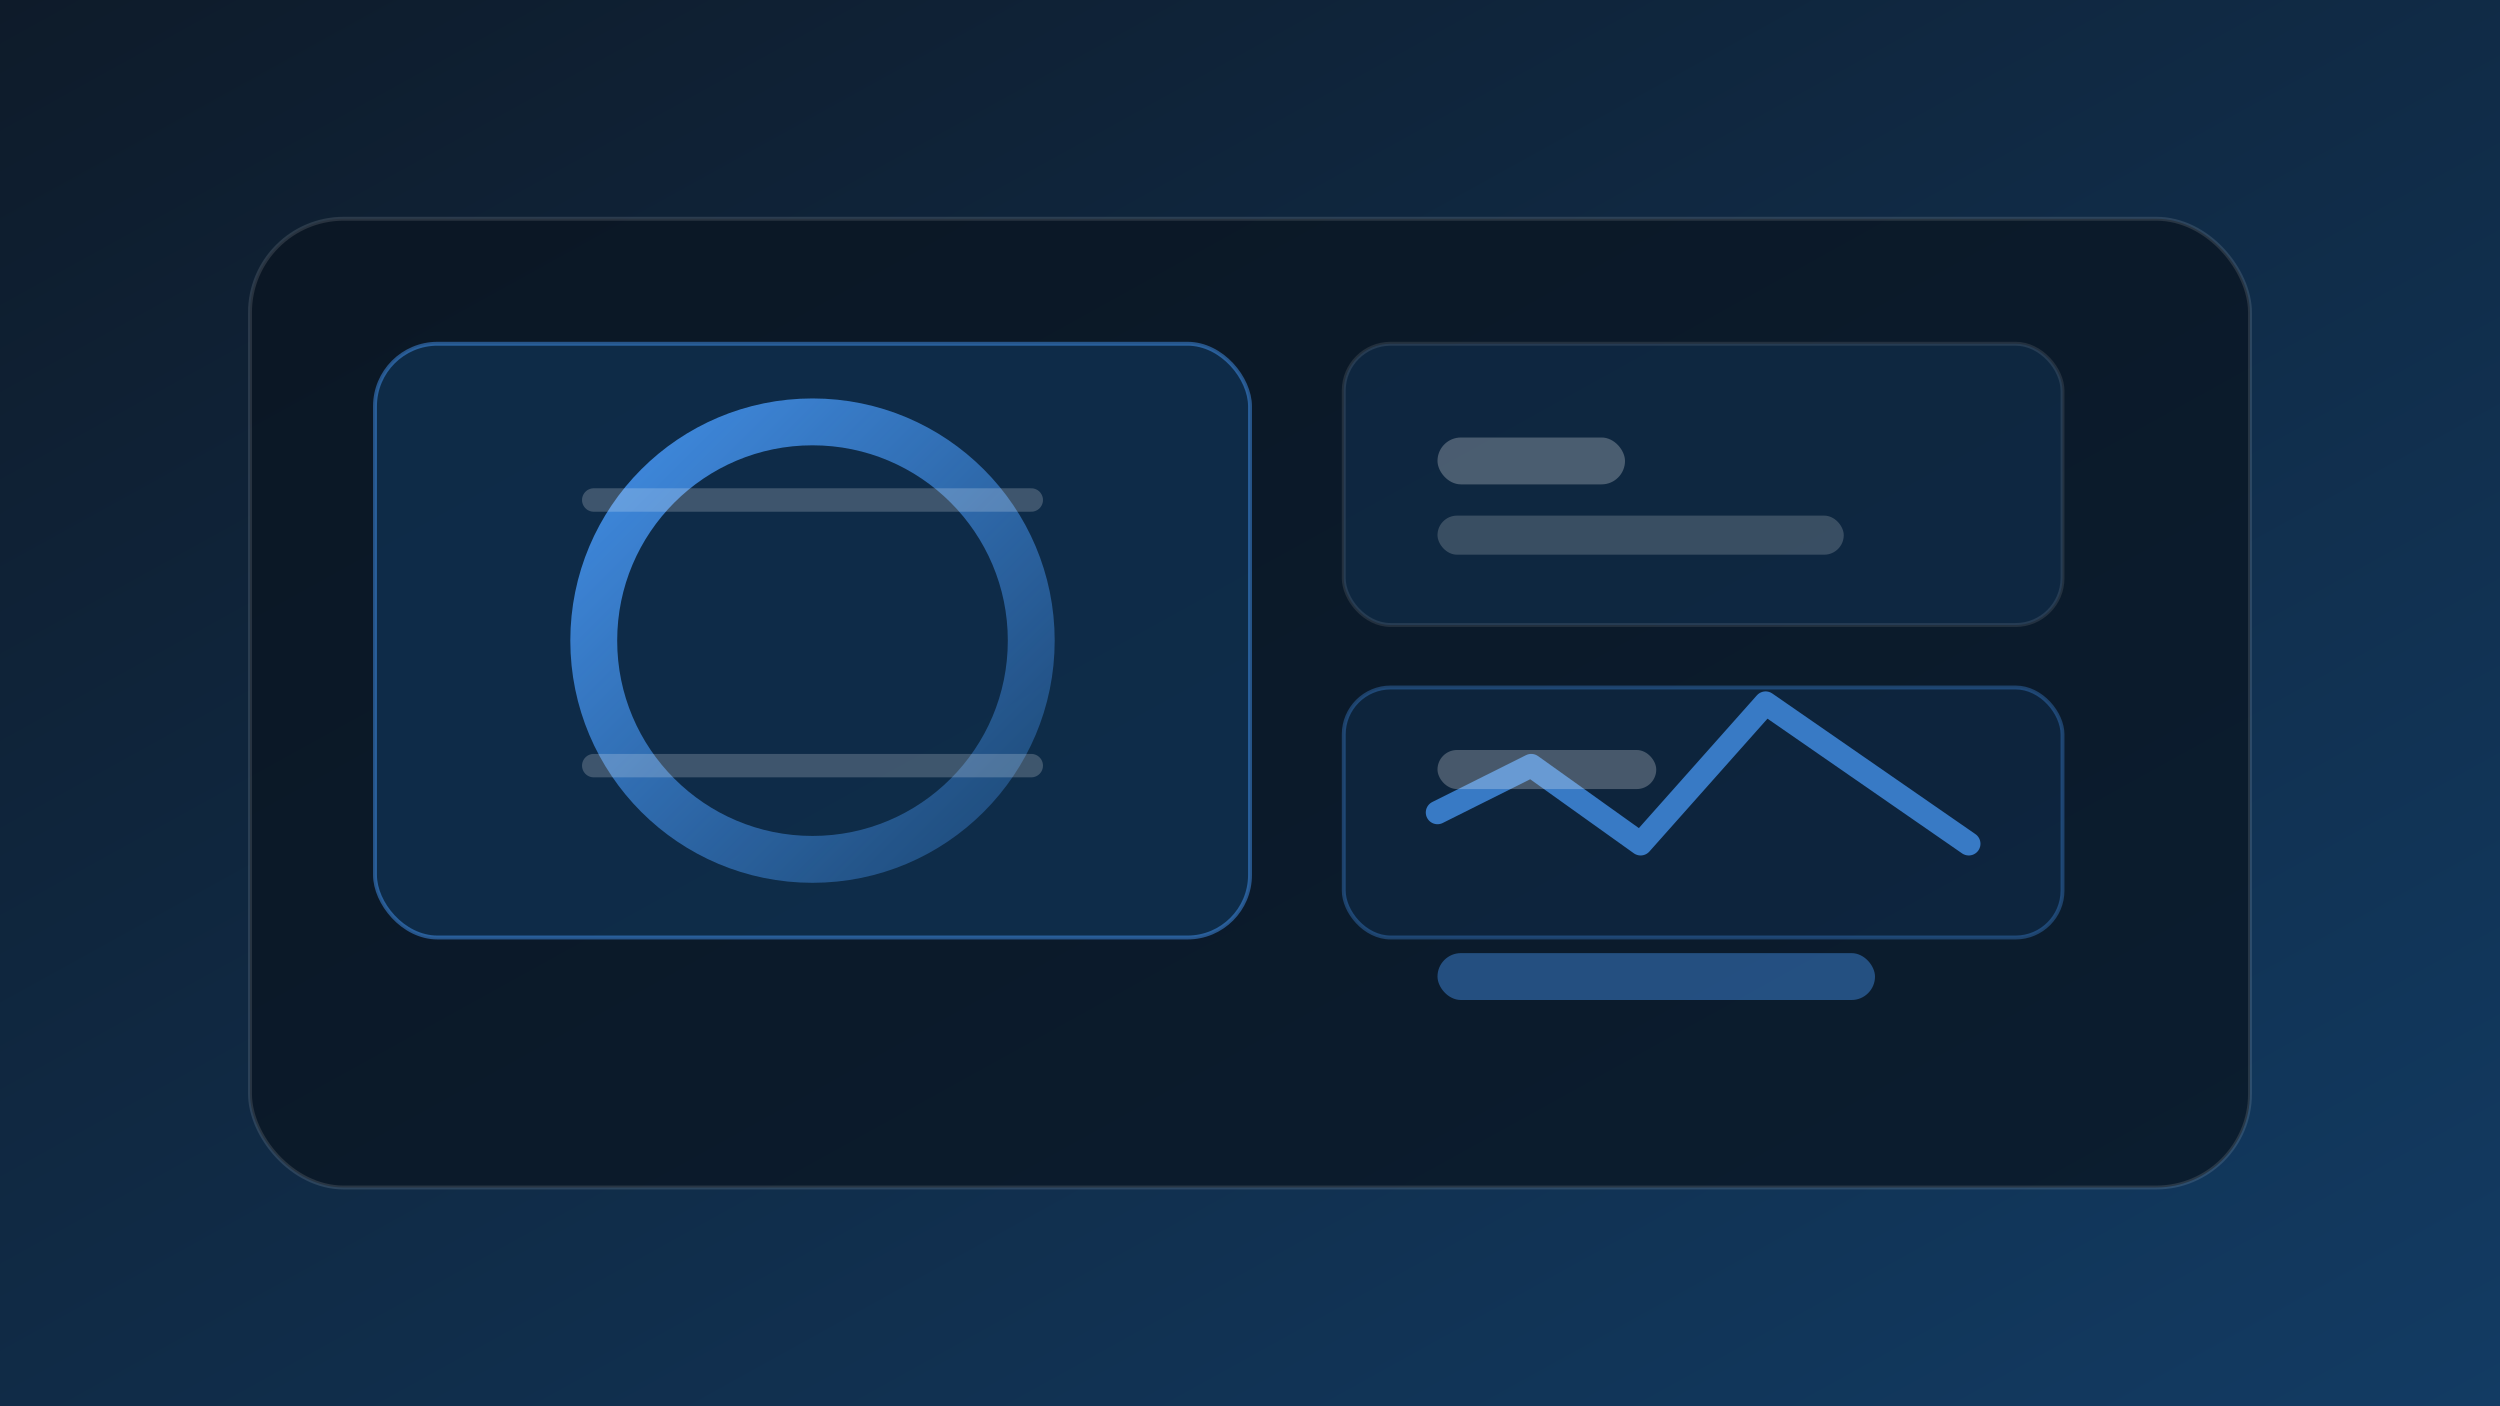 <?xml version="1.0" encoding="UTF-8"?>
<svg width="640" height="360" viewBox="0 0 640 360" xmlns="http://www.w3.org/2000/svg" role="img" aria-labelledby="title desc">
    <rect x="0" y="0" width="640" height="360" fill="#808080" stroke="none"/>
    <title id="title">Unified cyber operations platform</title>
    <desc id="desc">Abstract dashboard with connected panels representing a security operations center.</desc>
    <defs>
        <linearGradient id="bg" x1="0" y1="0" x2="1" y2="1">
            <stop offset="0" stop-color="#0E1B2A"/>
            <stop offset="1" stop-color="#123B63"/>
        </linearGradient>
        <linearGradient id="accent" x1="0" y1="0" x2="1" y2="1">
            <stop offset="0" stop-color="#4A9EFF" stop-opacity="0.85"/>
            <stop offset="1" stop-color="#4A9EFF" stop-opacity="0.25"/>
        </linearGradient>
    </defs>
    <rect width="640" height="360" fill="url(#bg)"/>
    <rect x="64" y="56" width="512" height="248" rx="24" fill="rgba(10, 20, 32, 0.75)" stroke="rgba(255, 255, 255, 0.12)" />
    <rect x="96" y="88" width="224" height="152" rx="16" fill="rgba(18, 59, 99, 0.55)" stroke="rgba(74, 158, 255, 0.45)" />
    <rect x="344" y="88" width="184" height="72" rx="12" fill="rgba(18, 59, 99, 0.4)" stroke="rgba(255, 255, 255, 0.1)" />
    <rect x="344" y="176" width="184" height="64" rx="12" fill="rgba(18, 59, 99, 0.32)" stroke="rgba(74, 158, 255, 0.3)" />
    <circle cx="208" cy="164" r="56" fill="none" stroke="url(#accent)" stroke-width="12"/>
    <path d="M152 128 h112" stroke="rgba(255,255,255,0.2)" stroke-width="6" stroke-linecap="round"/>
    <path d="M152 196 h112" stroke="rgba(255,255,255,0.2)" stroke-width="6" stroke-linecap="round"/>
    <polyline points="368,208 392,196 420,216 452,180 504,216" fill="none" stroke="rgba(74, 158, 255, 0.7)" stroke-width="6" stroke-linecap="round" stroke-linejoin="round"/>
    <rect x="368" y="112" width="48" height="12" rx="6" fill="rgba(255,255,255,0.25)"/>
    <rect x="368" y="132" width="104" height="10" rx="5" fill="rgba(255,255,255,0.18)"/>
    <rect x="368" y="192" width="56" height="10" rx="5" fill="rgba(255,255,255,0.24)"/>
    <rect x="368" y="244" width="112" height="12" rx="6" fill="rgba(74,158,255,0.4)"/>
</svg>

